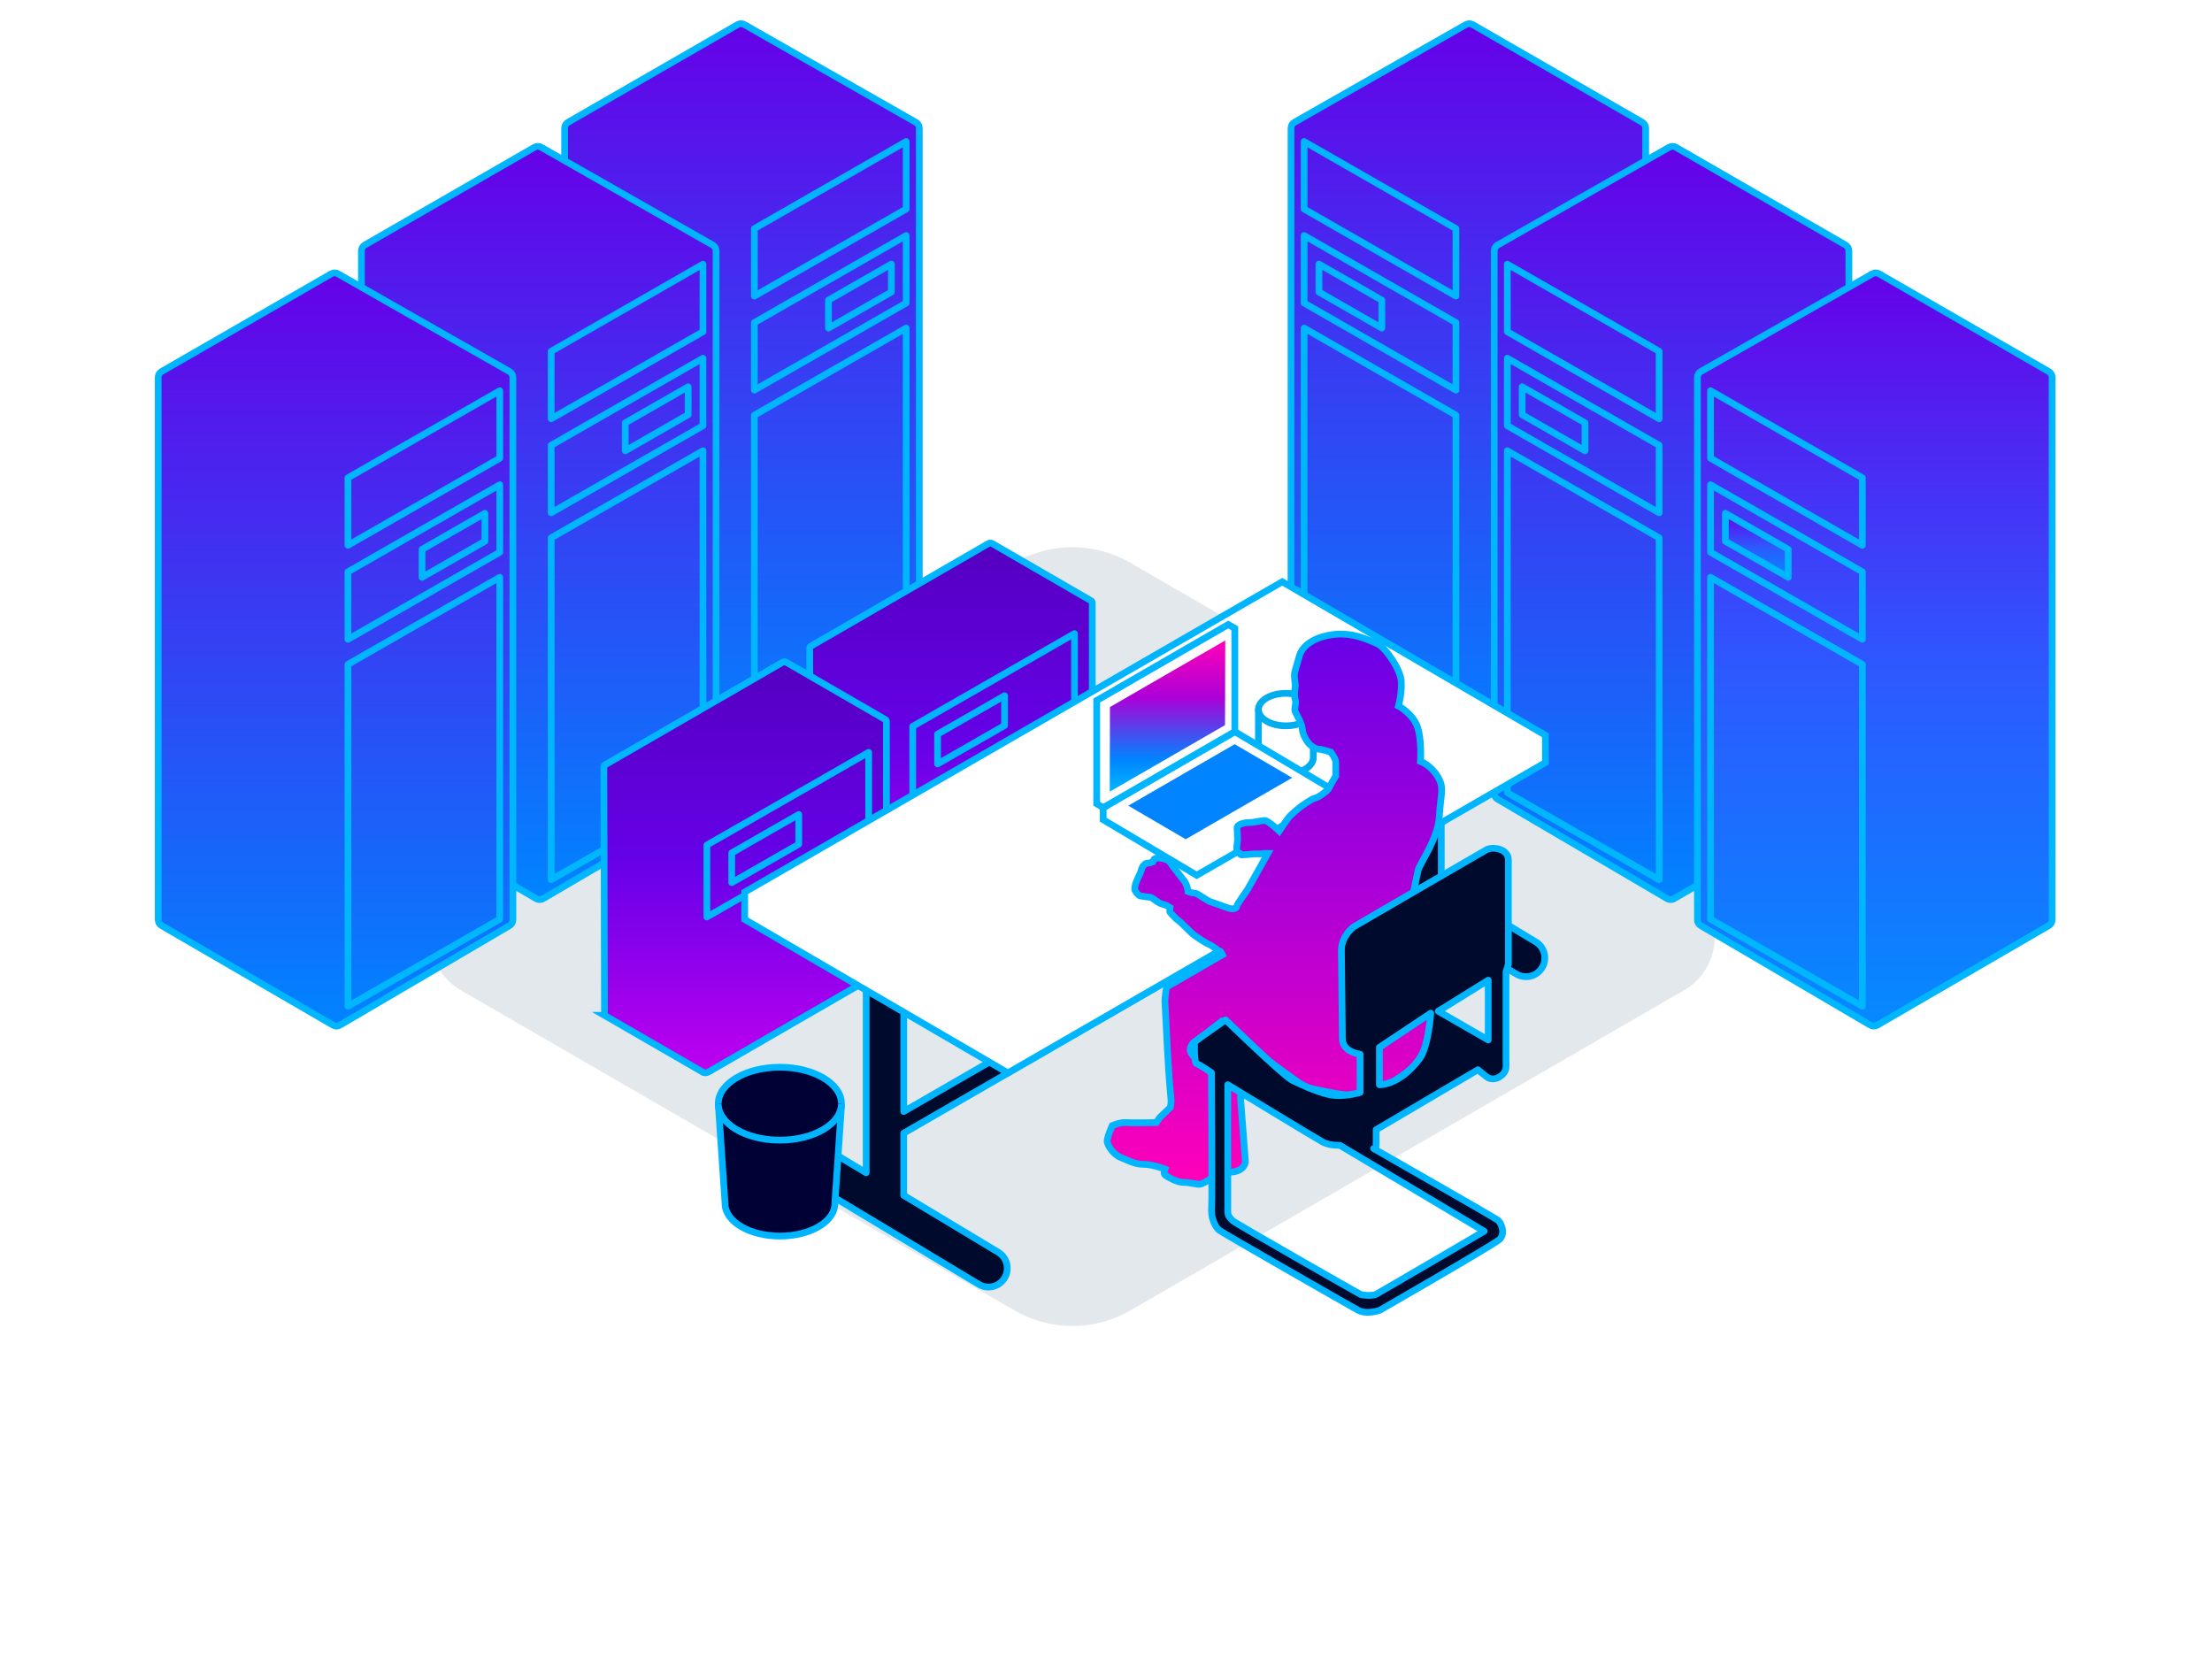 <svg width="656" height="494" viewBox="0 0 656 494" fill="none" xmlns="http://www.w3.org/2000/svg">
<g style="mix-blend-mode:multiply" filter="url(#filter0_f_3639_16326)">
<path d="M499.356 293.733L335.165 388.681C324.579 394.812 311.535 394.812 300.933 388.681L136.742 293.733C124.485 286.637 124.485 268.922 136.742 261.826L300.933 166.877C311.519 160.747 324.563 160.747 335.165 166.877L499.356 261.842C511.613 268.938 511.613 286.653 499.356 293.749V293.733Z" fill="#E3E8ED"/>
</g>
<path d="M220.752 7.288L271.621 36.278C272.245 36.634 272.631 37.297 272.631 38.016V198.88C272.631 199.589 272.255 200.245 271.643 200.604L221.332 230.135C220.71 230.5 219.939 230.502 219.315 230.14L168.447 200.603C167.83 200.245 167.451 199.586 167.451 198.873V38.01C167.451 37.294 167.833 36.633 168.452 36.276L218.764 7.293C219.379 6.939 220.135 6.937 220.752 7.288Z" fill="url(#paint0_linear_3639_16326)" stroke="#00B6FF" stroke-width="2"/>
<path d="M268.743 89.875V69.86L223.721 95.681V115.696L268.743 89.875Z" stroke="#00B6FF" stroke-width="2" stroke-linejoin="round"/>
<path d="M268.743 61.994V41.978L223.721 67.799V87.814L268.743 61.994Z" stroke="#00B6FF" stroke-width="2" stroke-linejoin="round"/>
<path d="M268.743 198.705V97.304L223.721 123.125V224.525L268.743 198.705Z" stroke="#00B6FF" stroke-width="2" stroke-linejoin="round"/>
<path d="M264.347 86.609V78.325L245.695 89.019V97.304L264.347 86.609Z" stroke="#00B6FF" stroke-width="2" stroke-linejoin="round"/>
<path d="M160.488 43.675L211.356 72.665C211.981 73.02 212.366 73.684 212.366 74.402V235.266C212.366 235.976 211.99 236.632 211.379 236.991L161.067 266.521C160.445 266.887 159.675 266.888 159.051 266.526L108.182 236.989C107.565 236.632 107.186 235.973 107.186 235.26V74.396C107.186 73.681 107.568 73.02 108.188 72.663L158.499 43.679C159.114 43.325 159.871 43.323 160.488 43.675Z" fill="url(#paint1_linear_3639_16326)" stroke="#00B6FF" stroke-width="2"/>
<path d="M208.479 126.262V106.247L163.456 132.067V152.082L208.479 126.262Z" stroke="#00B6FF" stroke-width="2" stroke-linejoin="round"/>
<path d="M208.479 98.38V78.365L163.456 104.186V124.201L208.479 98.38Z" stroke="#00B6FF" stroke-width="2" stroke-linejoin="round"/>
<path d="M208.479 235.091V133.691L163.456 159.511V260.912L208.479 235.091Z" stroke="#00B6FF" stroke-width="2" stroke-linejoin="round"/>
<path d="M204.082 122.996V114.711L185.431 125.406V133.691L204.082 122.996Z" stroke="#00B6FF" stroke-width="2" stroke-linejoin="round"/>
<path d="M100.223 81.199L151.092 110.188C151.716 110.544 152.102 111.207 152.102 111.926V272.79C152.102 273.499 151.726 274.156 151.114 274.515L100.803 304.045C100.181 304.41 99.41 304.412 98.786 304.05L47.917 274.513C47.301 274.155 46.922 273.496 46.922 272.784V111.92C46.922 111.205 47.303 110.544 47.923 110.187L98.234 81.203C98.849 80.849 99.606 80.847 100.223 81.199Z" fill="url(#paint2_linear_3639_16326)" stroke="#00B6FF" stroke-width="2"/>
<path d="M148.214 163.786V143.77L103.192 169.591V189.606L148.214 163.786Z" stroke="#00B6FF" stroke-width="2" stroke-linejoin="round"/>
<path d="M148.214 135.904V115.889L103.192 141.709V161.725L148.214 135.904Z" stroke="#00B6FF" stroke-width="2" stroke-linejoin="round"/>
<path d="M148.214 272.615V171.214L103.192 197.035V298.436L148.214 272.615Z" stroke="#00B6FF" stroke-width="2" stroke-linejoin="round"/>
<path d="M143.817 160.52V152.235L125.166 162.93V171.214L143.817 160.52Z" stroke="#00B6FF" stroke-width="2" stroke-linejoin="round"/>
<path d="M434.748 7.288L383.879 36.278C383.255 36.634 382.869 37.297 382.869 38.016V198.88C382.869 199.589 383.245 200.245 383.857 200.604L434.168 230.135C434.79 230.5 435.561 230.502 436.185 230.14L487.053 200.603C487.67 200.245 488.049 199.586 488.049 198.873V38.01C488.049 37.294 487.667 36.633 487.048 36.276L436.736 7.293C436.121 6.939 435.365 6.937 434.748 7.288Z" fill="url(#paint3_linear_3639_16326)" stroke="#00B6FF" stroke-width="2"/>
<path d="M386.757 89.875V69.86L431.779 95.681V115.696L386.757 89.875Z" stroke="#00B6FF" stroke-width="2" stroke-linejoin="round"/>
<path d="M386.757 61.994V41.978L431.779 67.799V87.814L386.757 61.994Z" stroke="#00B6FF" stroke-width="2" stroke-linejoin="round"/>
<path d="M386.757 198.705V97.304L431.779 123.125V224.525L386.757 198.705Z" stroke="#00B6FF" stroke-width="2" stroke-linejoin="round"/>
<path d="M391.153 86.609V78.325L409.805 89.019V97.304L391.153 86.609Z" stroke="#00B6FF" stroke-width="2" stroke-linejoin="round"/>
<path d="M495.012 43.675L444.144 72.665C443.519 73.02 443.134 73.684 443.134 74.402V235.266C443.134 235.976 443.51 236.632 444.121 236.991L494.433 266.521C495.055 266.887 495.825 266.888 496.449 266.526L547.318 236.989C547.935 236.632 548.314 235.973 548.314 235.26V74.396C548.314 73.681 547.932 73.02 547.312 72.663L497.001 43.679C496.386 43.325 495.629 43.323 495.012 43.675Z" fill="url(#paint4_linear_3639_16326)" stroke="#00B6FF" stroke-width="2"/>
<path d="M447.021 126.262V106.247L492.044 132.067V152.082L447.021 126.262Z" stroke="#00B6FF" stroke-width="2" stroke-linejoin="round"/>
<path d="M447.021 98.38V78.365L492.044 104.186V124.201L447.021 98.38Z" stroke="#00B6FF" stroke-width="2" stroke-linejoin="round"/>
<path d="M447.021 235.091V133.691L492.044 159.511V260.912L447.021 235.091Z" stroke="#00B6FF" stroke-width="2" stroke-linejoin="round"/>
<path d="M451.418 122.996V114.711L470.069 125.406V133.691L451.418 122.996Z" stroke="#00B6FF" stroke-width="2" stroke-linejoin="round"/>
<path d="M555.278 81.199L504.409 110.188C503.785 110.544 503.399 111.207 503.399 111.926V272.79C503.399 273.499 503.775 274.156 504.387 274.515L554.698 304.045C555.32 304.41 556.091 304.412 556.715 304.05L607.584 274.513C608.2 274.155 608.579 273.496 608.579 272.784V111.92C608.579 111.205 608.198 110.544 607.578 110.187L557.267 81.203C556.652 80.849 555.895 80.847 555.278 81.199Z" fill="url(#paint5_linear_3639_16326)" stroke="#00B6FF" stroke-width="2"/>
<path d="M507.287 163.786V143.77L552.309 169.591V189.606L507.287 163.786Z" stroke="#00B6FF" stroke-width="2" stroke-linejoin="round"/>
<path d="M507.287 135.904V115.889L552.309 141.709V161.725L507.287 135.904Z" stroke="#00B6FF" stroke-width="2" stroke-linejoin="round"/>
<path d="M507.287 272.615V171.214L552.309 197.035V298.436L507.287 272.615Z" stroke="#00B6FF" stroke-width="2" stroke-linejoin="round"/>
<path d="M511.684 160.52V152.235L530.335 162.93V171.214L511.684 160.52Z" fill="url(#paint6_linear_3639_16326)" stroke="#00B6FF" stroke-width="2" stroke-linejoin="round"/>
<path d="M293.146 161.195C293.483 161.002 293.886 161.001 294.224 161.193V161.194L323.571 178.159C323.686 178.225 323.782 178.324 323.849 178.438C323.893 178.515 323.918 178.587 323.931 178.648V251.836C323.931 251.871 323.912 251.983 323.833 252.123C323.757 252.257 323.658 252.357 323.562 252.413H323.561L271.098 282.735L271.097 282.736C270.895 282.853 270.594 282.94 270.273 282.954C269.942 282.969 269.712 282.902 269.612 282.844L269.608 282.842L240.295 265.9H240.296C240.281 265.892 240.272 265.885 240.267 265.881C240.266 265.879 240.265 265.876 240.265 265.873C240.26 265.851 240.257 265.81 240.262 265.744C240.266 265.678 240.278 265.604 240.296 265.517L240.315 265.419V265.318L240.135 192.248C240.144 192.103 240.161 191.998 240.2 191.908C240.232 191.835 240.293 191.736 240.469 191.636L240.473 191.633L293.146 161.195Z" fill="url(#paint7_linear_3639_16326)" stroke="#00B6FF" stroke-width="2"/>
<path d="M318.659 209.23V187.905L270.68 215.416V236.741L318.659 209.23Z" stroke="#00B6FF" stroke-width="2" stroke-linejoin="round"/>
<path d="M297.924 215.17V206.342L278.052 217.737V226.564L297.924 215.17Z" stroke="#00B6FF" stroke-width="2" stroke-linejoin="round"/>
<path d="M232.099 196.411C232.436 196.217 232.839 196.216 233.177 196.409V196.41L262.524 213.375C262.639 213.441 262.735 213.539 262.802 213.654C262.846 213.73 262.871 213.803 262.884 213.864V287.051C262.884 287.086 262.865 287.199 262.786 287.338C262.71 287.472 262.611 287.573 262.515 287.628H262.514L210.051 317.951L210.05 317.952C209.848 318.069 209.548 318.155 209.227 318.169C208.895 318.184 208.665 318.117 208.565 318.059L208.562 318.057L179.248 301.116H179.249C179.234 301.107 179.225 301.101 179.22 301.096C179.219 301.094 179.218 301.092 179.218 301.088C179.213 301.066 179.21 301.025 179.215 300.96C179.22 300.894 179.231 300.82 179.249 300.732L179.269 300.634V300.534L179.088 227.463C179.097 227.319 179.114 227.214 179.153 227.124C179.185 227.051 179.246 226.952 179.422 226.851L179.426 226.848L232.099 196.411Z" fill="url(#paint8_linear_3639_16326)" stroke="#00B6FF" stroke-width="2"/>
<path d="M257.614 244.445V223.12L209.634 250.631V271.956L257.614 244.445Z" stroke="#00B6FF" stroke-width="2" stroke-linejoin="round"/>
<path d="M236.877 250.385V241.558L217.005 252.953V261.78L236.877 250.385Z" stroke="#00B6FF" stroke-width="2" stroke-linejoin="round"/>
<path d="M226.94 336.322C228.528 333.688 231.947 332.833 234.581 334.422L256.872 347.825V293.269C256.872 290.192 259.366 287.698 262.442 287.698C265.519 287.698 268.013 290.192 268.013 293.269V329.646L395.293 256.157L388.255 251.924C385.621 250.336 384.766 246.917 386.354 244.283C387.933 241.649 391.362 240.794 393.996 242.383L406.323 249.793L416.287 244.042V206.8C416.287 203.723 418.78 201.229 421.857 201.229C424.934 201.229 427.427 203.723 427.427 206.8V262.482L455.439 279.333C458.073 280.922 458.928 284.34 457.34 286.975C456.294 288.714 454.454 289.669 452.564 289.669C451.588 289.669 450.603 289.418 449.698 288.875L418.971 270.405L400.743 259.445L268.003 336.081V354.521L296.025 371.372C298.659 372.961 299.513 376.379 297.925 379.014C296.879 380.753 295.039 381.708 293.149 381.708C292.174 381.708 291.188 381.457 290.283 380.914L259.557 362.434L228.83 343.954C226.196 342.365 225.341 338.946 226.93 336.312L226.94 336.322ZM416.277 255.785V250.467L411.762 253.071L416.277 255.785Z" fill="#000A2D" stroke="#00B5FF" stroke-width="2" stroke-linejoin="round"/>
<path d="M220.855 264.573L380.269 172.544L458.312 218.061V226.165L298.908 318.204L220.855 272.687V264.573Z" fill="white" stroke="#00B5FF" stroke-width="2" stroke-miterlimit="10"/>
<path d="M389.48 210.445V224.709C389.48 227.352 385.827 229.524 381.342 229.524C376.857 229.524 373.204 227.388 373.204 224.709V210.445H389.444H389.48Z" fill="white" stroke="#00ADEE" stroke-width="2" stroke-linejoin="round"/>
<path d="M381.342 215.26C376.847 215.26 373.204 213.104 373.204 210.445C373.204 207.786 376.847 205.63 381.342 205.63C385.837 205.63 389.48 207.786 389.48 210.445C389.48 213.104 385.837 215.26 381.342 215.26Z" fill="white" stroke="#00ADEE" stroke-width="2" stroke-linejoin="round"/>
<path d="M327.171 239.526L366.203 216.984L393.934 233.464V237.053L354.902 259.585L327.171 243.116V239.526Z" fill="white" stroke="#00B5FF" stroke-width="2" stroke-miterlimit="10"/>
<path d="M325.24 207.754L364.262 185.222L366.202 186.368V216.984L327.17 239.526L325.24 238.37V207.754Z" fill="white" stroke="#00B5FF" stroke-width="2" stroke-miterlimit="10"/>
<path d="M334.601 238.943L366.163 220.714L383.205 230.668L351.634 248.897L334.601 238.943Z" fill="#0084FF"/>
<path d="M329.172 209.695L363.357 189.948L363.297 215.054L329.112 234.791L329.172 209.695Z" fill="url(#paint9_linear_3639_16326)"/>
<path d="M384.122 203.491C384.122 203.491 383.68 206.457 384.122 207.493C384.565 208.529 383.68 210.017 384.122 211.052C384.565 212.088 386.053 214.461 386.194 216.09C386.344 217.718 387.078 219.056 387.822 220.091C388.566 221.127 390.044 222.163 390.939 222.163C391.834 222.163 394.649 223.047 394.649 223.047C394.649 223.047 396.127 224.978 396.127 226.013V230.166C396.127 230.166 394.197 233.424 394.056 233.876C393.915 234.328 391.04 236.54 390.024 236.691C389.009 236.842 385.6 239.356 385.6 239.356C385.6 239.356 382.936 241.427 382.041 242.613C381.156 243.8 379.377 246.464 379.377 246.464C379.377 246.464 376.119 243.347 375.073 243.347C374.028 243.347 372.107 243.941 370.478 243.941C368.85 243.941 367.07 244.534 366.919 245.278C366.768 246.022 367.211 248.686 366.919 250.024C366.627 251.361 366.889 252.839 366.889 252.839C366.889 252.839 367.502 253.1 367.633 253.01C367.764 252.919 367.733 253.533 368.126 253.533C368.518 253.533 370.227 253.432 371.283 253.301C372.338 253.171 373.585 253.332 374.209 253.201C374.832 253.07 375.988 253.1 375.988 253.1C375.988 253.1 370.8 262.381 370.167 263.487C369.533 264.593 366.788 268.202 366.788 268.755C366.788 269.308 366.155 269.539 365.29 269.539C364.426 269.539 360.806 267.971 359.318 267.569C357.83 267.167 355.226 264.894 354.361 264.894C353.496 264.894 352.32 264.422 352.32 264.422C352.32 264.422 352.239 262.692 351.144 261.194C350.038 259.696 347.685 256.871 347.132 255.926C346.579 254.981 345.322 254.669 344.146 254.508C342.969 254.347 342.396 254.659 342.285 254.8C342.175 254.94 341.873 255.634 341.873 255.634C341.873 255.634 341.069 255.996 340.315 255.996C339.561 255.996 339.008 256.881 338.817 257.082C338.626 257.283 338.374 258.61 338.063 259.143C337.751 259.676 337.037 261.425 336.866 261.868C336.695 262.31 336.424 263.477 336.534 263.899C336.645 264.321 337.67 265.759 338.344 265.759C339.018 265.759 340.013 266.061 340.707 266.061C341.401 266.061 342.265 266.704 342.406 266.835C342.547 266.966 343.874 268.001 344.88 268.192C345.885 268.383 346.991 269.137 346.991 269.137C346.991 269.137 346.911 270.022 346.911 270.334C346.911 270.645 348.69 272.365 348.771 272.445C348.851 272.526 350.329 273.722 350.329 273.722C350.329 273.722 352.692 276.025 353.466 276.779C354.24 277.533 357.86 279.865 358.664 280.137C359.469 280.408 361.248 281.967 361.58 281.997C361.912 282.027 362.113 282.409 362.113 282.409L362.505 283.163L345.955 292.745C345.955 292.745 345.463 295.842 345.463 296.827C345.463 297.813 346.026 306.681 346.096 309.004C346.167 311.326 346.518 315.479 346.589 317.52C346.659 319.561 347.293 325.754 347.293 326.529C347.293 327.303 347.081 328.429 347.081 328.429C347.081 328.429 344.407 330.963 344.125 331.244C343.844 331.526 342.929 332.933 342.929 332.933C342.929 332.933 335.68 333.074 333.92 332.933C332.161 332.793 329.838 333.848 329.838 333.848C329.838 333.848 328.149 337.579 328.36 338.705C328.571 339.831 330.19 342.435 332.372 343.279C334.554 344.124 336.454 345.32 339.199 345.32C341.944 345.32 345.463 346.728 345.463 346.728C345.463 346.728 344.9 348.065 345.603 348.558C346.307 349.051 348.982 350.67 350.952 350.67C352.923 350.67 354.894 351.303 355.738 351.233C356.583 351.162 358.343 350.036 358.343 350.036L362.244 347.03C362.244 347.03 364.245 348.166 366.798 347.311C369.352 346.457 369.342 344.476 369.342 344.476L367.925 326.066V321.823L354.13 313.438C354.13 313.438 352.963 312.392 352.963 311.336C352.963 310.28 353.919 309.084 354.27 308.973C354.622 308.863 362.244 302.951 362.244 302.951C362.244 302.951 373.595 312.854 377.788 315.77C381.981 318.686 386.415 322.416 388.396 322.758C390.376 323.1 397.254 324.739 399.817 324.739C402.381 324.739 410.184 322.879 413.22 320.777C416.247 318.676 419.625 316.695 421.023 313.9C422.42 311.105 424.401 309.355 424.401 306.208C424.401 303.061 424.401 298.517 423.938 295.601C423.476 292.685 419.273 287.909 419.042 285.818C418.811 283.716 417.644 274.979 417.644 273.119C417.644 271.259 420.208 259.837 420.56 258.087C420.912 256.338 426.502 248.767 426.854 242.121C427.206 235.475 428.483 233.846 426.392 230.357C424.3 226.868 421.264 225.812 421.264 225.812C421.264 225.812 421.726 218.935 420.218 215.205C418.7 211.475 414.738 209.383 414.738 209.383C414.738 209.383 415.784 205.774 415.553 202.043C415.322 198.313 410.656 191.788 408.334 190.853C406.011 189.918 400.994 187.243 394.7 188.289C388.406 189.334 385.962 192.371 385.379 194.462C384.796 196.554 383.861 199.359 383.861 200.173C383.861 200.988 384.163 203.401 384.163 203.401L384.122 203.491Z" fill="url(#paint10_linear_3639_16326)" stroke="#00B5FF" stroke-width="2" stroke-miterlimit="10"/>
<path d="M354.257 309.054L356.449 307.405L363.467 302.468C363.467 302.468 380.64 319.139 383.254 320.406C385.879 321.672 391.992 324.588 395.772 324.88C399.553 325.171 403.343 324.005 403.343 324.005V312.653C403.343 312.653 398.105 312.07 398.105 307.998C398.105 303.926 397.813 284.712 397.813 281.806C397.813 277.503 401.463 274.869 401.463 274.869C401.463 274.869 438.745 253.181 440.776 252.045C442.807 250.919 447.332 251.824 447.332 254.981V285.939L446.638 288.201V314.534C446.638 316.293 446.97 317.61 445.211 319.028C443.451 320.446 441.812 319.903 441.37 319.682C440.927 319.46 438.293 317.269 438.293 317.269L408.119 335.045V339.65C408.119 340.525 407.355 340.635 407.355 340.635C407.355 340.635 442.908 360.935 444.115 361.81C445.321 362.685 446.528 365.983 444.668 367.622C442.797 369.271 409.225 388.575 409.225 388.575C409.225 388.575 405.385 390.003 402.75 388.575C400.116 387.148 362.924 365.862 361.607 364.877C360.29 363.891 359.083 361.036 359.305 358.291C359.526 355.546 359.274 318.133 359.274 318.133C359.274 318.133 355.785 315.72 354.911 315.499C354.036 315.278 354.257 309.024 354.257 309.024V309.054ZM441.35 308.421V290.714L426.539 299.904L441.35 308.421ZM420.999 313.981C423.633 310.452 424.307 300.488 424.307 300.488L409.085 310.622V321.713C409.085 321.713 414.977 322.044 420.999 313.981ZM364.121 359.337C364.121 360.594 364.754 361.227 365.538 362.011C366.323 362.795 402.851 383.578 403.474 383.89C404.108 384.202 407.094 384.362 408.039 383.89C408.984 383.417 440.153 365.158 440.153 365.158L397.331 339.66C397.331 339.66 394.345 339.821 392.294 338.715C390.242 337.609 364.111 321.713 364.111 321.713V359.337H364.121Z" fill="#000A2D" stroke="#00B5FF" stroke-width="2" stroke-linejoin="round"/>
<path d="M249.541 328.099L247.586 356.968C247.586 362.292 240.311 366.591 231.306 366.591C222.301 366.591 215.026 362.292 215.026 356.968L213.071 328.099C213.071 327.842 213.007 327.586 213.007 327.329C213.007 321.363 221.179 316.519 231.274 316.519C241.369 316.519 249.541 321.363 249.541 327.329C249.541 327.586 249.541 327.842 249.477 328.099H249.541Z" fill="#000235" stroke="#00B5FF" stroke-width="2" stroke-linejoin="round"/>
<path d="M213.007 327.329C213.007 333.295 221.179 338.139 231.274 338.139C241.369 338.139 249.541 333.295 249.541 327.329" fill="#000235"/>
<path d="M213.007 327.329C213.007 333.295 221.179 338.139 231.274 338.139C241.369 338.139 249.541 333.295 249.541 327.329" stroke="#00B5FF" stroke-width="2" stroke-linejoin="round"/>
<defs>
<filter id="filter0_f_3639_16326" x="27.549" y="62.279" width="581" height="431" filterUnits="userSpaceOnUse" color-interpolation-filters="sRGB">
<feFlood flood-opacity="0" result="BackgroundImageFix"/>
<feBlend mode="normal" in="SourceGraphic" in2="BackgroundImageFix" result="shape"/>
<feGaussianBlur stdDeviation="50" result="effect1_foregroundBlur_3639_16326"/>
</filter>
<linearGradient id="paint0_linear_3639_16326" x1="220.041" y1="6.721" x2="220.041" y2="230.726" gradientUnits="userSpaceOnUse">
<stop stop-color="#6601E8"/>
<stop offset="1" stop-color="#0084FF"/>
</linearGradient>
<linearGradient id="paint1_linear_3639_16326" x1="159.776" y1="43.107" x2="159.776" y2="267.113" gradientUnits="userSpaceOnUse">
<stop stop-color="#6601E8"/>
<stop offset="1" stop-color="#0084FF"/>
</linearGradient>
<linearGradient id="paint2_linear_3639_16326" x1="99.511" y1="80.631" x2="99.511" y2="304.636" gradientUnits="userSpaceOnUse">
<stop stop-color="#6601E8"/>
<stop offset="1" stop-color="#0084FF"/>
</linearGradient>
<linearGradient id="paint3_linear_3639_16326" x1="435.459" y1="6.721" x2="435.459" y2="230.726" gradientUnits="userSpaceOnUse">
<stop stop-color="#6601E8"/>
<stop offset="1" stop-color="#0084FF"/>
</linearGradient>
<linearGradient id="paint4_linear_3639_16326" x1="495.724" y1="43.107" x2="495.724" y2="267.113" gradientUnits="userSpaceOnUse">
<stop stop-color="#6601E8"/>
<stop offset="1" stop-color="#0084FF"/>
</linearGradient>
<linearGradient id="paint5_linear_3639_16326" x1="555.989" y1="80.631" x2="555.989" y2="304.636" gradientUnits="userSpaceOnUse">
<stop stop-color="#6601E8"/>
<stop offset="0.52" stop-color="#2E58FF"/>
<stop offset="1" stop-color="#058AFF"/>
</linearGradient>
<linearGradient id="paint6_linear_3639_16326" x1="521.009" y1="152.235" x2="521.009" y2="171.214" gradientUnits="userSpaceOnUse">
<stop stop-color="#6601E8"/>
<stop offset="0.52" stop-color="#2E58FF"/>
<stop offset="1" stop-color="#058AFF"/>
</linearGradient>
<linearGradient id="paint7_linear_3639_16326" x1="282.038" y1="157.262" x2="282.038" y2="283.956" gradientUnits="userSpaceOnUse">
<stop offset="0.015" stop-color="#5400BF"/>
<stop offset="0.5" stop-color="#6601E8"/>
<stop offset="1" stop-color="#C000F0"/>
</linearGradient>
<linearGradient id="paint8_linear_3639_16326" x1="220.991" y1="192.478" x2="220.991" y2="319.171" gradientUnits="userSpaceOnUse">
<stop offset="0.015" stop-color="#5400BF"/>
<stop offset="0.5" stop-color="#6601E8"/>
<stop offset="1" stop-color="#C000F0"/>
</linearGradient>
<linearGradient id="paint9_linear_3639_16326" x1="346.235" y1="189.948" x2="346.235" y2="234.791" gradientUnits="userSpaceOnUse">
<stop stop-color="#FF00B8"/>
<stop offset="0.38" stop-color="#AC00D7"/>
<stop offset="0.785" stop-color="#0084FF"/>
<stop offset="1" stop-color="#00B6FF"/>
</linearGradient>
<linearGradient id="paint10_linear_3639_16326" x1="377.952" y1="184.379" x2="377.952" y2="351.238" gradientUnits="userSpaceOnUse">
<stop stop-color="#6601E8"/>
<stop offset="0.485" stop-color="#AC00D7"/>
<stop offset="1" stop-color="#FF00B8"/>
</linearGradient>
</defs>
</svg>
